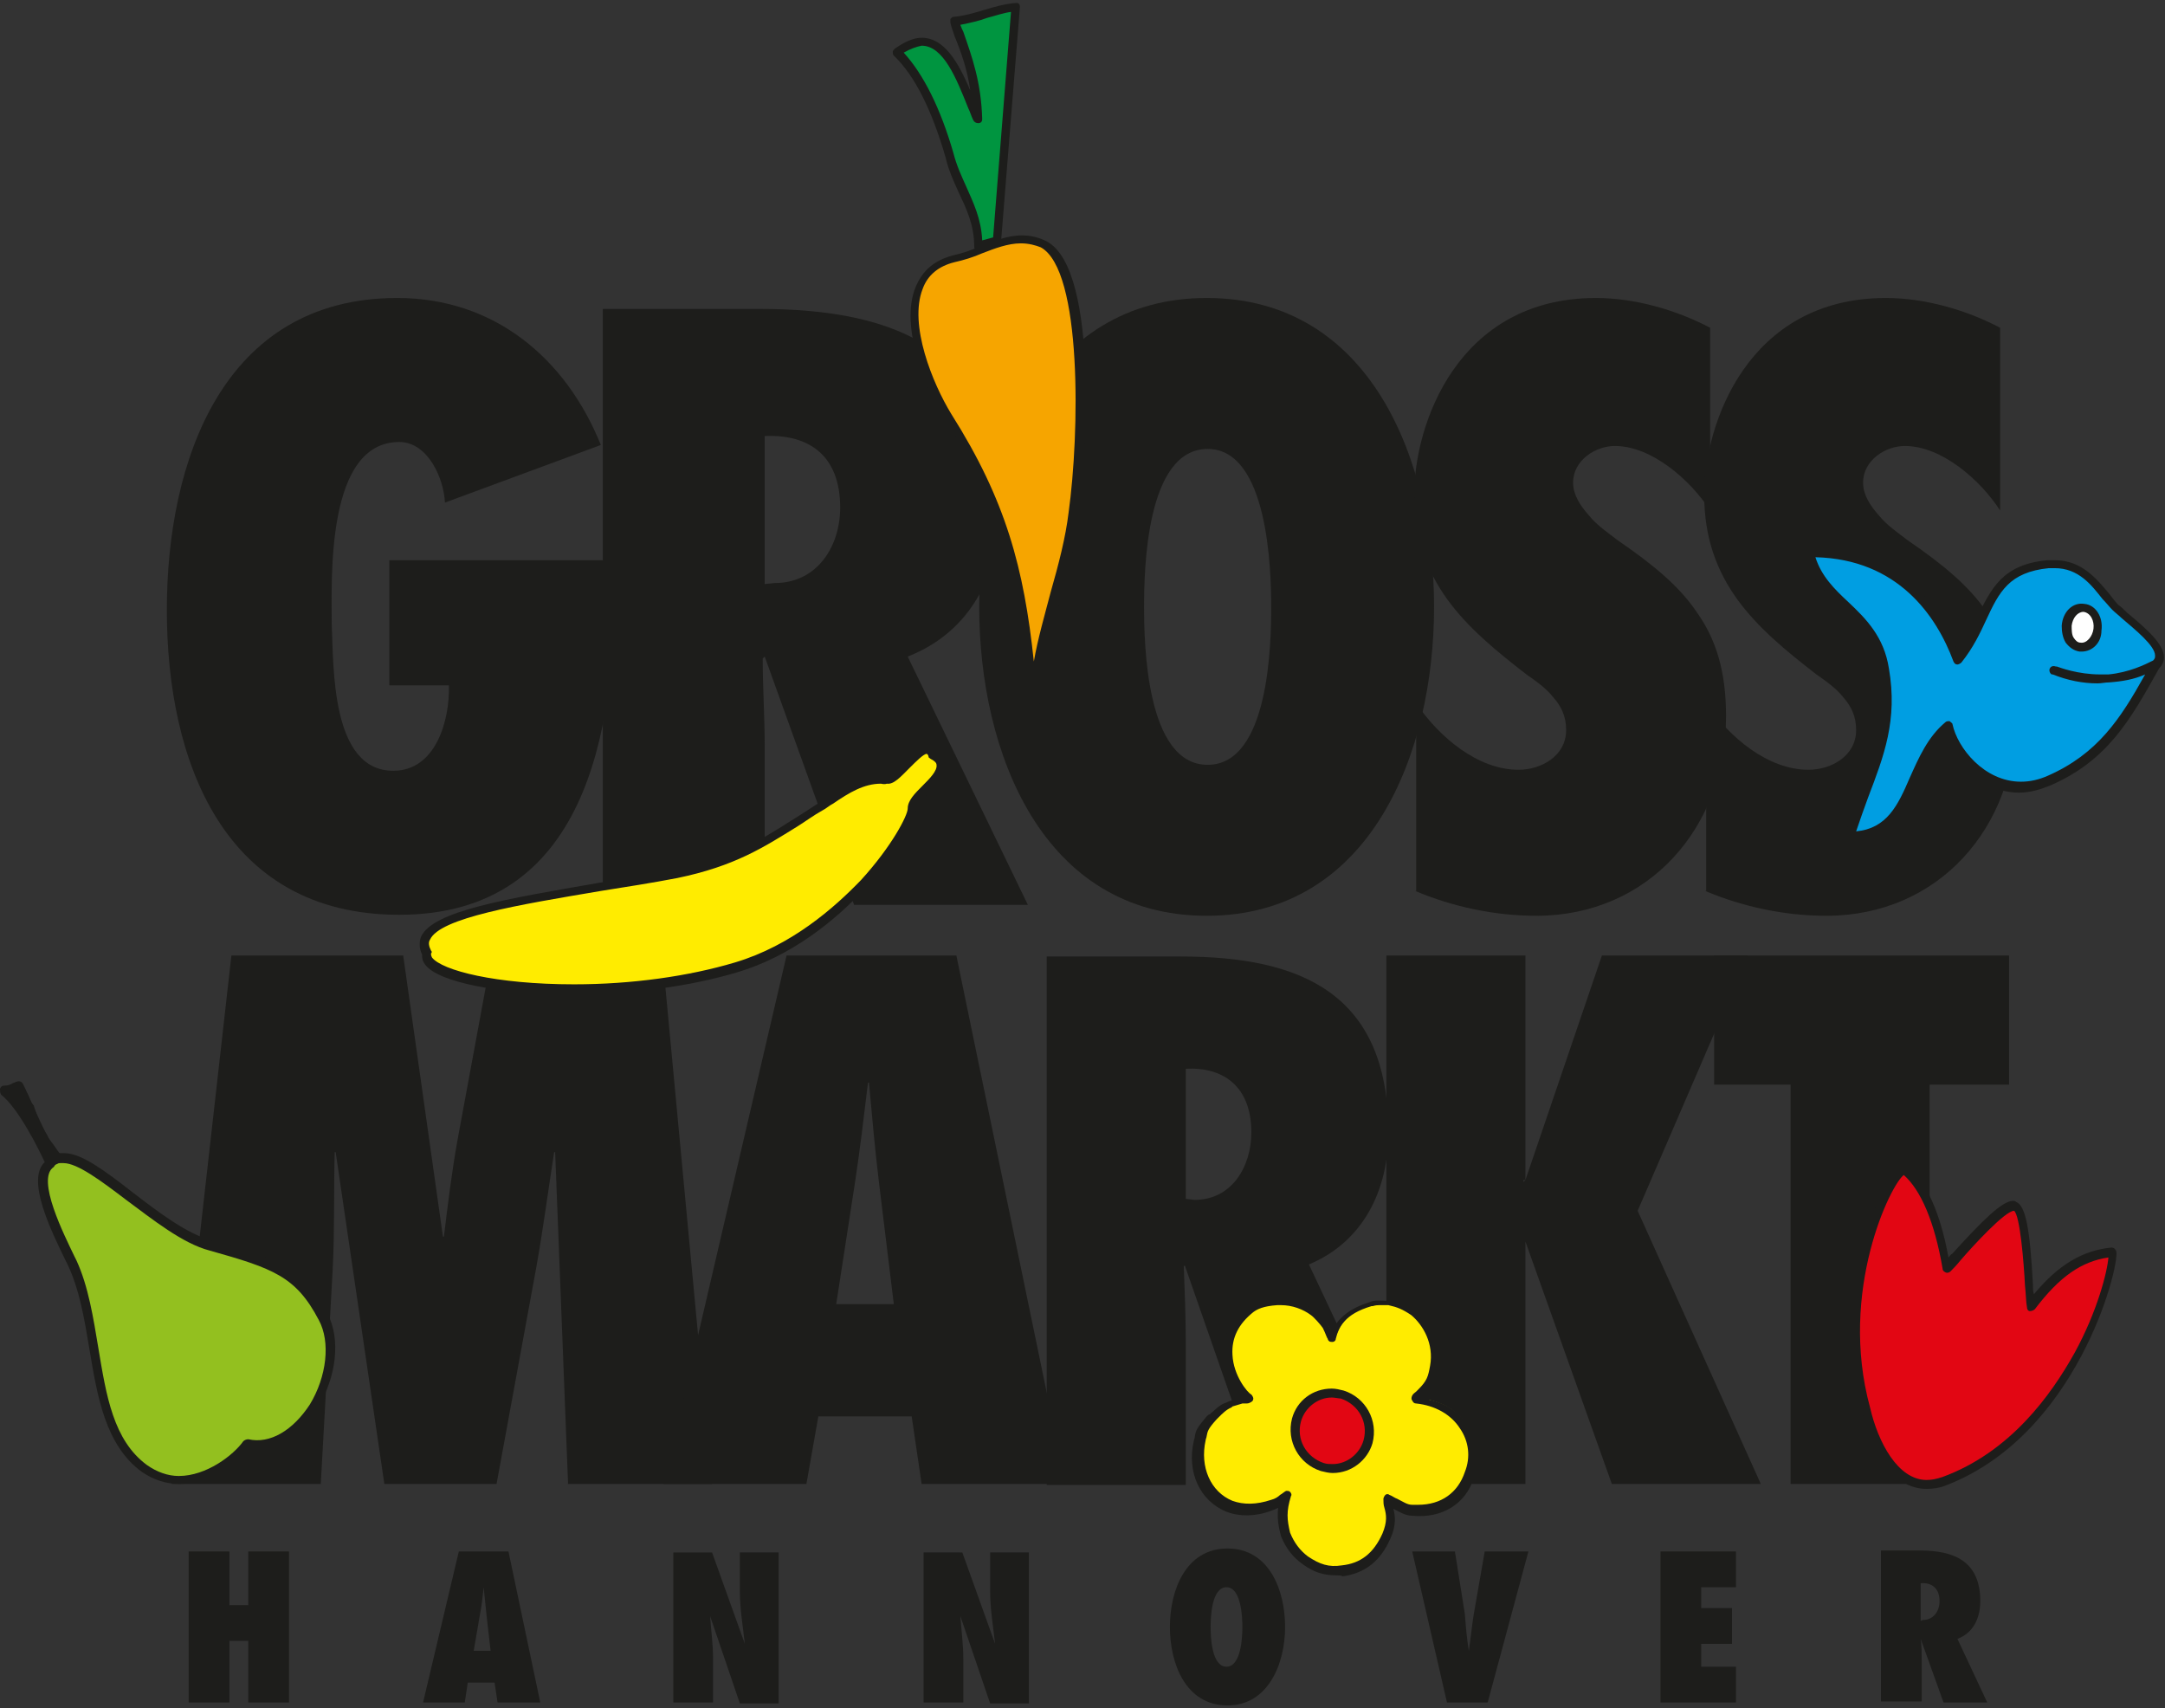 <svg xmlns="http://www.w3.org/2000/svg" xmlns:xlink="http://www.w3.org/1999/xlink" id="Ebene_1" x="0px" y="0px" viewBox="0 0 218 172" style="enable-background:new 0 0 218 172;" xml:space="preserve"><rect x="0" y="0" width="218" height="172" fill="#333333" stroke="none"/> <style type="text/css"> .st0{fill:#1D1D1B;} .st1{fill-rule:evenodd;clip-rule:evenodd;fill:#1D1D1B;} .st2{fill:#F6A500;} .st3{fill:#009540;} .st4{fill:#E20613;} .st5{fill:#009EE2;} .st6{fill:#FFFFFF;} .st7{fill:#FFEC00;} .st8{fill:#93C01F;} </style> <g> <polygon class="st0" points="29.1,171.4 29.1,156.2 25,156.2 25,161.6 23.1,161.6 23.1,156.2 19,156.2 19,171.4 23.1,171.4 23.1,165.2 25,165.2 25,171.4 29.1,171.4 "></polygon> <path class="st1" d="M54.4,171.4l-3.2-15.2h-5l-3.6,15.2h4.2l0.3-2h2.7l0.3,2H54.4L54.4,171.4z M47.7,166.2l0.6-3.5 c0.2-1,0.3-1.9,0.4-2.9h0c0.1,1,0.2,1.9,0.3,2.9l0.4,3.5H47.7L47.7,166.2z"></path> <path class="st0" d="M67.9,171.4h3.9V167c0-1.4-0.2-2.9-0.3-4.3l0,0l3,8.8h3.9v-15.2h-3.9v3.9c0,1.8,0.3,3.5,0.5,5.3l0,0l-3.3-9.2 h-3.9V171.4L67.9,171.4z"></path> <path class="st0" d="M93,171.4H97V167c0-1.4-0.2-2.9-0.3-4.3l0,0l3,8.8h3.9v-15.2h-3.9v3.9c0,1.8,0.3,3.5,0.5,5.3l0,0l-3.3-9.2H93 V171.4L93,171.4z"></path> <path class="st1" d="M117.8,163.8c0,3.7,1.6,7.9,5.8,7.9c4.1,0,5.8-4.2,5.8-7.9c0-3.7-1.6-7.9-5.8-7.9 C119.4,155.9,117.8,160.1,117.8,163.8L117.8,163.8z M121.9,163.8c0-1,0.1-4,1.6-4s1.6,3.1,1.6,4c0,0.9-0.1,4-1.6,4 S121.9,164.8,121.9,163.8L121.9,163.8z"></path> <path class="st0" d="M149.8,171.4l4.1-15.2h-4.4l-1.1,6.3c-0.2,1.2-0.3,2.4-0.5,3.7h0c-0.2-1.2-0.3-2.4-0.4-3.7l-1-6.3h-4.3 l3.5,15.2H149.8L149.8,171.4z"></path> <polygon class="st0" points="167.2,171.4 174.8,171.4 174.8,167.8 171.3,167.8 171.3,165.5 174.4,165.5 174.4,161.9 171.3,161.9 171.3,159.8 174.8,159.8 174.8,156.2 167.2,156.2 167.2,171.4 "></polygon> <path class="st1" d="M200.1,171.4l-3-6.4c1.6-0.6,2.3-2.1,2.3-3.8c0-4-2.6-5.1-6.1-5.1h-3.9v15.2h4.1v-4.1c0-0.7,0-1.5-0.1-2.2l0,0 l2.3,6.4H200.1L200.1,171.4z M193.4,163.2v-3.8c1.1-0.1,1.9,0.5,1.9,1.8c0,1-0.6,1.9-1.7,1.9L193.4,163.2L193.4,163.2z"></path> <path class="st0" d="M39.2,56.4V69h6c0.1,3.5-1.3,8.6-5.6,8.6c-6.3,0-6-10.5-6.2-14.8c0-4.5-0.6-18.3,6.8-18.3 c2.9,0,4.5,3.7,4.6,6.1l15.7-5.8C57,36.1,49.8,30,40,30c-17.6,0-23.2,16.5-23.2,31.4c0,15.2,5.7,30.7,23.4,30.7 c18.8,0,21.7-18.4,21.7-33.2l-0.1-2.5H39.2L39.2,56.4z"></path> <path class="st1" d="M103.5,91.1l-12.1-25c6.4-2.5,9.3-8.4,9.3-15c0-15.8-10.2-20-24.3-20H60.7v60H77v-16c0-2.9-0.2-5.9-0.2-8.8 l0.2-0.2l9,25H103.5L103.5,91.1z M77,58.8V43.9c4.5-0.2,7.6,2,7.6,7.2c0,3.9-2.3,7.6-6.6,7.6L77,58.8L77,58.8z"></path> <path class="st1" d="M98.6,61.1c0,14.7,6.4,31.1,22.9,31.1c16.5,0,22.9-16.4,22.9-31.1c0-14.7-6.4-31.1-22.9-31.1 C105.1,30,98.6,46.4,98.6,61.1L98.6,61.1z M115.2,61.1c0-3.7,0.2-15.9,6.4-15.9c6.1,0,6.4,12.2,6.4,15.9c0,3.7-0.2,15.9-6.4,15.9 C115.4,77,115.2,64.8,115.2,61.1L115.2,61.1z"></path> <path class="st0" d="M142.5,89.7c3.8,1.6,8,2.5,12.2,2.5c11.3,0,19.1-8.9,19.1-20.1c0-4.5-1-7.7-2.9-10.4c-1.8-2.7-4.5-4.9-8-7.3 c-0.9-0.7-2.1-1.5-2.9-2.5c-0.9-1-1.6-2.1-1.6-3.3c0-2.3,2.3-3.7,4.2-3.7c3.7,0,7.6,3.4,9.6,6.5V33c-3.4-1.8-7.6-3-11.5-3 c-13.9,0-18.3,12.7-18.3,19.8c0,4.4,1.3,7.7,3.3,10.5c2.1,2.9,4.9,5.2,8,7.6c1,0.7,2,1.4,2.7,2.3c0.8,0.9,1.3,1.9,1.3,3.3 c0,2.6-2.5,4-4.8,4c-4.1,0-8-3.3-10.3-6.7V89.7L142.5,89.7z"></path> <path class="st0" d="M171.7,89.7c3.8,1.6,8,2.5,12.2,2.5c11.3,0,19.1-8.9,19.1-20.1c0-4.5-1-7.7-2.9-10.4c-1.8-2.7-4.5-4.9-8-7.3 c-0.9-0.7-2.1-1.5-2.9-2.5c-0.9-1-1.6-2.1-1.6-3.3c0-2.3,2.3-3.7,4.2-3.7c3.7,0,7.6,3.4,9.6,6.5V33c-3.4-1.8-7.6-3-11.5-3 c-13.9,0-18.3,12.7-18.3,19.8c0,4.4,1.3,7.7,3.3,10.5c2.1,2.9,4.9,5.2,8,7.6c1,0.7,2,1.4,2.7,2.3c0.8,0.9,1.3,1.9,1.3,3.3 c0,2.6-2.5,4-4.8,4c-4.1,0-8-3.3-10.3-6.7V89.7L171.7,89.7z"></path> <path class="st0" d="M71.7,149.4l-5-53.2H49.5l-3.4,18.4c-0.6,3.3-1,6.6-1.4,9.9h-0.1l-4-28.3H23.3l-6,53.2h15l1.2-21.6 c0.2-3.9,0.1-7.8,0.2-11.8h0.1l4.9,33.4H50l4-21.8c0.7-3.9,1.2-7.8,1.8-11.6h0.1l1.3,33.4H71.7L71.7,149.4z"></path> <path class="st1" d="M107.3,149.4l-11-53.2H79.2l-12.4,53.2h14.4l1.2-6.8h9.4l1,6.8H107.3L107.3,149.4z M84.2,131.3l1.9-12.3 c0.5-3.3,0.9-6.7,1.3-10h0.1c0.3,3.3,0.6,6.7,1,10l1.5,12.3H84.2L84.2,131.3z"></path> <path class="st1" d="M142.2,149.4l-10.4-22.1c5.5-2.3,8-7.5,8-13.3c0-14-8.8-17.7-20.9-17.7h-13.5v53.2h14v-14.2 c0-2.6-0.1-5.2-0.2-7.8l0.1-0.1l7.7,22.1H142.2L142.2,149.4z M119.4,120.7v-13.1c3.8-0.2,6.6,1.8,6.6,6.4c0,3.5-2,6.8-5.7,6.8 L119.4,120.7L119.4,120.7z"></path> <polygon class="st1" points="177.3,149.4 164.9,121.9 176,96.2 161.3,96.2 153.6,118.8 153.4,118.8 153.4,119 153.6,118.8 153.5,118.8 153.6,118.8 153.6,96.2 139.6,96.2 139.6,149.4 153.6,149.4 153.6,125 153.7,125 153.6,125 162.3,149.4 177.3,149.4 "></polygon> <polygon class="st0" points="194.3,149.4 194.3,109.2 202.3,109.2 202.3,96.2 172.6,96.2 172.6,109.2 180.3,109.2 180.3,149.4 194.3,149.4 "></polygon> <path class="st2" d="M96,26c-6.9,1.8-3.4,11.5-0.5,16c5.9,9.5,7.7,16.7,8.7,29.2c0.1-6.5,3.3-13.6,4-19.5c0.9-6.3,1.8-24.5-3-27.2 C101.8,23,98.9,25.5,96,26L96,26z"></path> <path class="st0" d="M104.2,71.7c-0.2,0-0.4-0.2-0.4-0.4c-1-13.3-3-20.1-8.6-29c-1.8-2.8-4.7-9.3-3-13.4c0.7-1.7,1.9-2.7,3.8-3.2 c0.9-0.2,1.8-0.5,2.7-0.9c1.3-0.5,2.7-1.1,4.2-1.1c0.9,0,1.7,0.2,2.5,0.6c5.4,2.9,3.9,22.8,3.3,27.6c-0.3,2.5-1,5.2-1.8,8.1 c-1,3.8-2.1,7.7-2.2,11.3C104.6,71.5,104.4,71.7,104.2,71.7C104.2,71.7,104.2,71.7,104.2,71.7z M102.8,24.5c-1.3,0-2.6,0.5-3.9,1 c-0.9,0.4-1.9,0.7-2.8,0.9c-1.6,0.4-2.7,1.3-3.2,2.7c-1.4,3.6,1,9.5,2.9,12.6c5.5,8.7,7.3,15.5,8.3,24.9c0.4-2.3,1.1-4.7,1.7-7 c0.8-2.8,1.5-5.5,1.8-8c1.1-7.9,1.4-24.4-2.8-26.7C104.3,24.7,103.6,24.5,102.8,24.5z"></path> <path class="st3" d="M100.5,24.3l1.9-23.6c-2.2,0.1-3.9,1.2-6.2,1.4c1.1,3.1,2.2,5.7,2.3,9.9c-1.8-4.3-3.5-10.1-8.1-6.8 c2.5,2.5,4.2,6.6,5.3,10.3c0.8,3.3,2.8,5.4,2.9,9.2L100.5,24.3L100.5,24.3z"></path> <path class="st0" d="M98.6,25.3c-0.1,0-0.2,0-0.3-0.1c-0.1-0.1-0.2-0.2-0.2-0.3c0-2.3-0.8-3.9-1.6-5.6c-0.5-1.1-1-2.2-1.3-3.5 C93.8,11,92.1,7.6,90,5.6c-0.1-0.1-0.1-0.2-0.1-0.4c0-0.1,0.1-0.2,0.2-0.3c1-0.7,1.9-1.1,2.7-1.1c2.3,0,3.7,2.5,4.9,5.3 c-0.3-2.1-0.9-3.8-1.6-5.5c-0.1-0.4-0.3-0.8-0.4-1.3c0-0.1,0-0.3,0-0.4c0.1-0.1,0.2-0.2,0.3-0.2c1.1-0.1,2.1-0.4,3.1-0.7 c1-0.3,2-0.6,3.2-0.7c0.1,0,0.3,0,0.3,0.1c0.1,0.1,0.1,0.2,0.1,0.3l-1.9,23.6c0,0.2-0.2,0.4-0.3,0.4l-1.9,0.5 C98.6,25.2,98.6,25.3,98.6,25.3z M91,5.3c2,2.2,3.7,5.6,5,10.1c0.3,1.2,0.8,2.3,1.3,3.4c0.7,1.6,1.5,3.2,1.6,5.4l1.1-0.3l1.8-22.7 c-0.8,0.1-1.6,0.4-2.4,0.6c-0.8,0.3-1.7,0.5-2.7,0.7C96.8,2.8,96.9,3,97,3.2c0.9,2.6,1.8,5.1,1.9,8.8c0,0.2-0.1,0.4-0.4,0.4 c-0.2,0-0.4-0.1-0.5-0.3c-0.2-0.4-0.3-0.8-0.5-1.2c-1.2-3-2.5-6.3-4.7-6.3C92.3,4.7,91.7,4.9,91,5.3z"></path> <path class="st4" d="M187.9,141.8c0.8,3.6,3.2,9.1,7.8,7.3c13-4.9,17.3-21.4,17-23.1c-2.9,0.3-5.3,1.6-8.2,5.4 c-0.3-2.4-0.4-9.6-1.6-10.1c-1.2-0.4-5.9,5.1-6.9,6.1c-0.7-3.9-2-7.9-4.1-9.7C190.8,117,184.5,129.1,187.9,141.8L187.9,141.8z"></path> <path class="st0" d="M194,149.9c-4.4,0-6.1-6.1-6.6-8c-3-11.1,1.3-21.2,3.2-23.7c0.4-0.6,0.8-0.8,1.1-0.8c0.1,0,0.3,0,0.4,0.1 c2.3,1.8,3.5,5.8,4.1,9.1c0.1-0.1,0.2-0.3,0.4-0.4c3-3.3,5-5.3,6.1-5.3c0.1,0,0.2,0,0.3,0.1c1,0.4,1.4,2.8,1.7,8.3 c0,0.4,0,0.7,0.1,1c2.5-3,4.9-4.4,7.8-4.7c0.2,0,0.4,0.1,0.5,0.4c0.3,1.7-4,18.6-17.3,23.6C195.3,149.8,194.6,149.9,194,149.9z M191.7,118.3c-1.3,0.9-6.6,11.7-3.4,23.4c0.8,3.5,2.8,7.3,5.7,7.3c0.5,0,1-0.1,1.6-0.3c6.8-2.5,10.9-8.2,13.3-12.5 c2.3-4.2,3.3-8.2,3.4-9.6c-2.7,0.4-4.9,1.9-7.4,5.2c-0.1,0.1-0.3,0.2-0.5,0.2c-0.2,0-0.3-0.2-0.3-0.4c-0.1-0.5-0.1-1.3-0.2-2.2 c-0.1-2.1-0.5-7.1-1.1-7.5c-0.9,0-4.2,3.6-5.4,5c-0.4,0.5-0.8,0.9-1,1.1c-0.1,0.1-0.3,0.2-0.5,0.1c-0.2-0.1-0.3-0.2-0.3-0.4 C194.8,123,193.4,119.8,191.7,118.3z"></path> <path class="st5" d="M216.8,67.1c2.3-1.3-1.5-4-3.8-6c-1.4-1.4-2.9-4.8-6.7-4.3c-6.2,0.6-5.6,5-9.1,9.8c-2.3-6-6.8-10.9-15-10.9 c1.1,4.9,6.6,6,7.6,11.8c1.1,6.5-1.4,10.4-3.5,16.7c6.5,0,5.5-7.5,9.9-11.1c0.7,3,4.7,7.9,10.2,5.5c5.5-2.4,7.8-6.4,10.8-11.7 c-1.2,0.7-5.3,2.7-10.2,0.7C206.9,67.6,212.1,69.7,216.8,67.1L216.8,67.1z"></path> <path class="st0" d="M186.3,84.6L186.3,84.6c-0.2,0-0.3-0.1-0.4-0.2c-0.1-0.1-0.1-0.3-0.1-0.4c0.5-1.4,1-2.7,1.4-4 c1.6-4.2,2.9-7.6,2.1-12.5c-0.5-2.9-2.2-4.6-3.9-6.2c-1.5-1.5-3.1-3.1-3.7-5.5c0-0.1,0-0.3,0.1-0.4c0.1-0.1,0.2-0.2,0.3-0.2 c8.8,0,13.1,5.5,15.1,10.4c0.8-1.2,1.4-2.4,1.9-3.5c1.4-2.8,2.5-5.3,7.1-5.7c0.2,0,0.5,0,0.7,0c2.8,0,4.3,2,5.5,3.4 c0.3,0.4,0.6,0.8,0.9,1.1c0.3,0.2,0.6,0.5,0.9,0.8c1.8,1.5,3.7,3.1,3.7,4.5c0,0.4-0.2,0.8-0.5,1.1c-2.9,5.2-5.2,9.3-11,11.8 c-1,0.4-2,0.7-3.1,0.7c-3.8,0-6.6-3.2-7.5-5.8c-1.3,1.3-2.1,3.1-2.9,4.8C191.8,81.6,190.4,84.6,186.3,84.6z M182.8,56.1 c0.6,1.9,1.9,3.2,3.3,4.5c1.8,1.7,3.6,3.5,4.1,6.7c0.9,5.2-0.5,8.8-2.1,13c-0.4,1.1-0.8,2.2-1.2,3.4c3.1-0.3,4.2-2.6,5.4-5.4 c0.9-2,1.8-4.1,3.6-5.6c0.1-0.1,0.3-0.1,0.4-0.1c0.1,0.1,0.3,0.2,0.3,0.3c0.5,2.4,3.2,5.8,6.9,5.8c0.9,0,1.8-0.2,2.7-0.6 c5-2.2,7.3-5.7,9.8-10.2c-1.1,0.5-2.3,0.7-3.6,0.8c-0.4,0-0.8,0.1-1.2,0.1c-1.5,0-3-0.3-4.5-0.9l-0.1,0c-0.2-0.1-0.3-0.4-0.2-0.6 c0.1-0.2,0.3-0.3,0.6-0.2l0.1,0c0.3,0.1,2.1,0.8,4.4,0.8c0,0,0,0,0,0c0.3,0,0.6,0,0.8,0c2.1-0.2,3.7-1,4.5-1.4 c0.2-0.2,0.2-0.3,0.2-0.5c0-1-2-2.6-3.4-3.8c-0.3-0.3-0.6-0.5-0.9-0.8c0,0,0,0,0,0c-0.3-0.3-0.6-0.7-1-1.1 c-1.1-1.4-2.4-3.1-4.8-3.1c-0.2,0-0.4,0-0.6,0c-4,0.4-5,2.4-6.3,5.2c-0.6,1.3-1.3,2.8-2.5,4.3c-0.1,0.1-0.3,0.2-0.4,0.2 c-0.2,0-0.3-0.1-0.4-0.3C195,62,191.1,56.3,182.8,56.1z"></path> <path class="st6" d="M211.3,63.3c0.1-1.1-0.5-2.1-1.4-2.2c-0.9-0.1-1.7,0.7-1.8,1.8c-0.1,1.1,0.5,2.1,1.4,2.2 C210.4,65.3,211.2,64.5,211.3,63.3L211.3,63.3z"></path> <path class="st0" d="M209.6,65.6L209.6,65.6c-0.1,0-0.1,0-0.2,0c-0.6-0.1-1-0.4-1.4-0.9c-0.3-0.5-0.4-1.1-0.4-1.7 c0.1-1.4,1.1-2.4,2.3-2.2c1.1,0.1,1.9,1.3,1.7,2.7C211.6,64.7,210.7,65.6,209.6,65.6z M209.8,61.6c-0.6,0-1.1,0.6-1.2,1.4 c0,0.4,0,0.9,0.2,1.2c0.2,0.3,0.4,0.5,0.7,0.5c0.6,0.1,1.2-0.6,1.3-1.4C210.9,62.5,210.5,61.7,209.8,61.6 C209.9,61.6,209.8,61.6,209.8,61.6z"></path> <path class="st7" d="M74.1,97.4c-13.7,4.1-32,1.7-31.2-1.5c-2.4-4.2,11.1-5.4,25-8c7.1-1.4,9.9-3.9,14.5-6.7c2.3-1.4,4.2-3,6.8-2.8 c1.2,0.1,3.8-4.6,4.6-2.5c2.8,1.4-2,3.8-2,5.4C91.7,83.4,84.9,94.2,74.1,97.4L74.1,97.4z"></path> <path class="st0" d="M57.8,100.1c-7.5,0-13.7-1.2-15-3c-0.3-0.4-0.3-0.7-0.3-1c-0.3-0.6-0.3-1.3-0.1-1.8c1.2-2.6,8.6-3.8,17.8-5.4 c2.5-0.4,5.1-0.9,7.7-1.3c5.6-1.1,8.5-2.9,11.8-5c0.8-0.5,1.6-1,2.5-1.6c0.4-0.2,0.8-0.5,1.1-0.7c1.7-1.1,3.3-2.1,5.3-2.1 c0.2,0,0.4,0,0.7,0c0.3,0,1.1-0.8,1.6-1.4c0.8-0.9,1.6-1.7,2.3-1.7c0.3,0,0.7,0.1,1,0.7c0.6,0.3,0.9,0.7,0.9,1.2 c0.2,1-0.8,1.9-1.6,2.8c-0.6,0.6-1.3,1.3-1.3,1.7c-0.1,2.2-7.2,13.2-18,16.4C69.5,99.3,63.7,100.1,57.8,100.1z M88.7,78.9 c-1.7,0-3.2,0.9-4.8,2c-0.4,0.2-0.7,0.5-1.1,0.7c-0.9,0.5-1.7,1.1-2.5,1.6c-3.4,2.1-6.3,4-12.1,5.2c-2.6,0.5-5.2,0.9-7.7,1.3 c-8.3,1.4-16.2,2.7-17.2,4.9c-0.2,0.3-0.1,0.7,0.1,1.1c0.1,0.1,0.1,0.2,0,0.3c0,0.1,0,0.2,0.1,0.4c1,1.3,6.4,2.7,14.3,2.7 c5.8,0,11.5-0.8,16.2-2.2c5.7-1.7,10-5.5,12.7-8.3c3.1-3.4,4.7-6.5,4.7-7.2c0-0.8,0.7-1.5,1.5-2.3c0.7-0.7,1.5-1.5,1.4-2.1 c0-0.2-0.2-0.4-0.6-0.6c-0.1-0.1-0.2-0.1-0.2-0.2c0-0.1-0.1-0.3-0.2-0.3c-0.3,0-1.1,0.8-1.7,1.4c-0.9,0.9-1.6,1.7-2.3,1.6 C89,79,88.8,78.9,88.7,78.9z"></path> <path class="st8" d="M5.1,117c-2.2,1.5,1.1,7.8,2.2,10c3.1,6.7,1.5,16.6,7.3,20.7c4,2.9,8.8-0.3,10.4-2.6 c5.6,1.2,10.1-7.9,7.6-12.6c-2.4-4.6-4.8-5.4-11.3-7.2c-5.4-1.5-12.2-9.5-15.2-8.8c-1.2,0.3-3.7-6.4-4.2-7.3 c-0.6,0.3-0.8,0.4-1.5,0.4C2.7,111.5,5.2,117,5.1,117L5.1,117z"></path> <path class="st0" d="M18.1,149.4L18.1,149.4c-1.4,0-2.6-0.4-3.8-1.2c-3.7-2.7-4.5-7.6-5.3-12.4c-0.5-3-1-6-2.2-8.5l-0.2-0.4 c-1.4-2.9-4-8.1-2.1-9.9c-0.5-1.1-2.6-5.4-4.4-6.8C0,110,0,109.8,0,109.6c0.1-0.2,0.2-0.3,0.4-0.3c0.5,0,0.6-0.1,1-0.3 c0.1,0,0.2-0.1,0.3-0.1c0.2-0.1,0.5,0,0.6,0.2c0.1,0.2,0.4,0.8,0.7,1.5c0.6,1.3,2.3,5.3,3,5.5c0.1,0,0.3,0,0.5,0 c1.7,0,4.1,1.8,6.8,3.9c2.6,2,5.6,4.3,8.1,4.9c6.4,1.7,9,2.6,11.6,7.4c1.3,2.5,0.9,6.3-1,9.4c-1.7,2.9-4.3,4.4-6.8,4 C23.8,147.5,20.9,149.4,18.1,149.4z M5.5,116.8c0,0.1,0.1,0.2,0.1,0.3c0,0.1-0.1,0.3-0.2,0.4c-1.8,1.2,1.1,6.9,2.1,9l0.2,0.4 c1.2,2.6,1.7,5.8,2.2,8.8c0.8,4.8,1.5,9.3,4.9,11.8c1,0.7,2.1,1.1,3.2,1.1c2.8,0,5.5-2.1,6.5-3.5c0.1-0.1,0.3-0.2,0.5-0.2 c2.2,0.5,4.5-0.9,6.2-3.5c1.7-2.8,2.1-6.3,0.9-8.5c-2.3-4.4-4.6-5.2-11-7c-2.7-0.7-5.7-3.1-8.4-5.1c-2.5-1.9-4.9-3.7-6.3-3.7 c-0.1,0-0.2,0-0.3,0c-0.1,0-0.1,0-0.2,0l0,0C5.9,117,5.7,116.9,5.5,116.8z M1.4,110c0.3,0.3,0.5,0.6,0.8,1c0,0,0,0,0,0 c-0.2-0.4-0.3-0.8-0.5-1.1C1.6,109.9,1.5,110,1.4,110z"></path> <path class="st0" d="M1.7,109.5c-0.3,0.1-0.8,0-0.8,0.3c-0.1,0.3,0.1,0.5,0.4,0.7c0.4,0.4,0.6,0.9,1,1.2c0.3,0.8,0.7,1.2,1.1,1.8 c0.1,0.2,0.1,0.5,0.4,0.6c0,0.4,0.4,0.6,0.5,1c0.1,0.4,0.2,0.7,0.4,1c0.2,0.3,0.1,0.6,0.3,0.6l0.3,0.7c0.4-0.2,1.2-0.5,1.1-0.7 c-1.7-2.5-1.3-1.7-1.7-2.5c-0.8-1.2-0.9-1.6-1.3-2.9c-0.4-0.4-0.4-0.8-0.7-1.3c-0.2-0.2-0.5-0.3-0.5-0.5c-0.4,0-0.9,0.1-1.1,0.5 L1.7,109.5L1.7,109.5z"></path> <path class="st7" d="M120.8,145.1c0.2-1,0.1-1,1.2-2.3c0.5-0.4,1.1-1.1,1.8-1.4c0.4-0.2,0.9-0.3,1.3-0.4c0.4-0.1,0.5,0,0.7-0.1 c-1-0.6-4.4-5.5,0.2-9.1c0.5-0.4,1.2-0.7,2.7-0.8c1.3-0.1,2.7,0.4,3.7,1.1c0.4,0.3,1.2,1.1,1.4,1.5c0.5,1,0.6,1.2,0.6,1.3 c0.4-1.5,1.3-2.8,3.9-3.7c0.2-0.1,0.7-0.2,1.9-0.1c1,0.2,1.6,0.4,2.5,1.1c1.5,1.2,2.6,3.3,2.1,5.5c-0.2,1.1-0.4,1.6-1.3,2.6 c-0.1,0.2-0.4,0.3-0.6,0.5c4.1,0.3,6.6,3.9,5.3,7.4c-0.7,2.4-2.8,3.8-5.8,3.6c-0.9,0-1.6-0.6-2.5-1.1c-0.1,0.8,0.7,1.8-0.1,3.7 c-0.9,2-2.2,3.3-4.4,3.5c-1.5,0.2-2.5-0.2-3.7-1c-1-0.7-1.6-1.6-2-2.6c-0.4-1.4-0.4-2.3-0.1-3.7c-0.4,0.1-0.6,0.6-1.5,0.8 c-1.1,0.4-2.7,0.7-4.2,0.1C121.2,150.7,120.1,147.9,120.8,145.1L120.8,145.1z"></path> <path class="st0" d="M134.5,158.6c-1.2,0-2.2-0.3-3.3-1.1c-1-0.7-1.7-1.6-2.2-2.8c0,0,0,0,0,0c-0.3-1.1-0.4-1.9-0.3-2.9 c-0.2,0.1-0.4,0.2-0.7,0.3c-1.6,0.6-3.2,0.6-4.5,0.1c-2.7-1.1-4-4-3.3-7.1c0-0.1,0.1-0.3,0.1-0.4c0.1-0.7,0.2-0.9,1.2-2.1 c0,0,0,0,0,0c0.1-0.1,0.2-0.2,0.3-0.2c0.5-0.4,1-1,1.7-1.2l0.2-0.1c0.3-0.1,0.7-0.2,1-0.3c-0.7-0.9-1.5-2.4-1.6-4 c-0.1-1.9,0.7-3.7,2.5-5.1c0.7-0.5,1.4-0.8,2.9-0.9c0.1,0,0.3,0,0.4,0c1.2,0,2.5,0.5,3.5,1.2c0.5,0.3,1.3,1.2,1.5,1.7 c0.1,0.1,0.1,0.2,0.2,0.3c0.7-1.4,1.9-2.3,3.8-2.9c0.4-0.2,1-0.2,2.1-0.1c0,0,0,0,0.1,0c1,0.2,1.7,0.4,2.7,1.1 c1.8,1.4,2.7,3.8,2.3,6c-0.2,1.1-0.4,1.8-1.3,2.8c1.7,0.3,3.2,1.3,4.1,2.7c1,1.5,1.2,3.4,0.5,5.2c-0.8,2.6-3.2,4.1-6.2,3.8 c-0.7,0-1.3-0.4-1.9-0.7c0.2,0.7,0.3,1.7-0.3,3c-1,2.3-2.6,3.5-4.8,3.8C135,158.6,134.8,158.6,134.5,158.6z M129.9,154.3 c0.4,1,1,1.8,1.8,2.4c1.2,0.8,2.1,1.1,3.4,0.9c1.9-0.2,3.2-1.2,4.1-3.2c0.5-1.2,0.4-1.9,0.2-2.6c-0.1-0.3-0.1-0.6-0.1-0.9 c0-0.1,0.1-0.3,0.2-0.4c0.1-0.1,0.3-0.1,0.4,0c0.3,0.1,0.5,0.3,0.8,0.4c0.6,0.3,1,0.6,1.5,0.6c0.2,0,0.4,0,0.6,0 c2.3,0,4-1.2,4.7-3.3c0.6-1.5,0.4-3.1-0.5-4.4c-0.9-1.4-2.5-2.3-4.4-2.5c-0.2,0-0.3-0.1-0.4-0.3c-0.1-0.1-0.1-0.3,0-0.5 c0.1-0.2,0.3-0.3,0.4-0.4c0,0,0.1-0.1,0.1-0.1c0,0,0,0,0.1-0.1c0.9-0.9,1-1.3,1.2-2.4c0.4-2.2-0.7-4.1-1.9-5.1 c-0.9-0.6-1.4-0.8-2.3-1c-0.4,0-0.7,0-0.9,0c-0.5,0-0.6,0.1-0.7,0.1c0,0-0.1,0-0.1,0c-2.7,0.8-3.3,2.1-3.6,3.3 c0,0.2-0.2,0.3-0.3,0.3c-0.2,0-0.3,0-0.4-0.1c-0.1-0.1-0.1-0.2-0.1-0.2c-0.1-0.1-0.2-0.5-0.5-1.1c-0.2-0.3-0.9-1.1-1.2-1.3 c0,0,0,0,0,0c-0.8-0.6-1.9-1-3-1c-0.1,0-0.2,0-0.4,0c-1.4,0.1-2,0.4-2.4,0.7c-1.5,1.2-2.2,2.6-2.1,4.3c0.1,2.1,1.5,3.8,1.9,4 c0.1,0.1,0.2,0.3,0.2,0.4c0,0.2-0.1,0.3-0.3,0.4c-0.2,0.1-0.3,0.1-0.4,0.1c-0.1,0-0.2,0-0.4,0c-0.3,0.1-0.7,0.2-1,0.3l-0.1,0.1 c-0.5,0.2-0.9,0.6-1.3,1c-0.1,0.1-0.2,0.2-0.2,0.2c-0.9,1-0.9,1.2-1,1.7c0,0.1-0.1,0.3-0.1,0.4c-0.6,2.7,0.5,5.2,2.7,6.1 c1.1,0.4,2.4,0.4,3.9-0.1c0.4-0.1,0.7-0.3,0.9-0.5c0.2-0.1,0.4-0.3,0.6-0.4c0.2,0,0.3,0,0.4,0.1c0.1,0.1,0.2,0.3,0.1,0.4 C129.5,152.2,129.6,153,129.9,154.3z"></path> <path class="st4" d="M133.2,147.7c-2-0.6-3.1-2.7-2.6-4.7c0.6-2,2.6-3.2,4.6-2.6c2,0.6,3.2,2.7,2.6,4.7 C137.2,147.1,135.2,148.3,133.2,147.7L133.2,147.7z"></path> <path class="st0" d="M134.2,148.3c-0.4,0-0.8-0.1-1.2-0.2c-2.2-0.7-3.5-3-2.9-5.3c0.5-1.8,2.1-3,4-3c0.4,0,0.8,0.1,1.2,0.2 c2.2,0.7,3.5,3,2.9,5.3C137.7,147,136.1,148.3,134.2,148.3z M134.1,140.7c-1.4,0-2.7,1-3.1,2.4c-0.5,1.8,0.5,3.6,2.3,4.2 c0.3,0.1,0.6,0.1,0.9,0.1c1.4,0,2.7-1,3.1-2.4c0.5-1.8-0.5-3.6-2.3-4.2C134.8,140.8,134.4,140.7,134.1,140.7z"></path> </g> </svg>